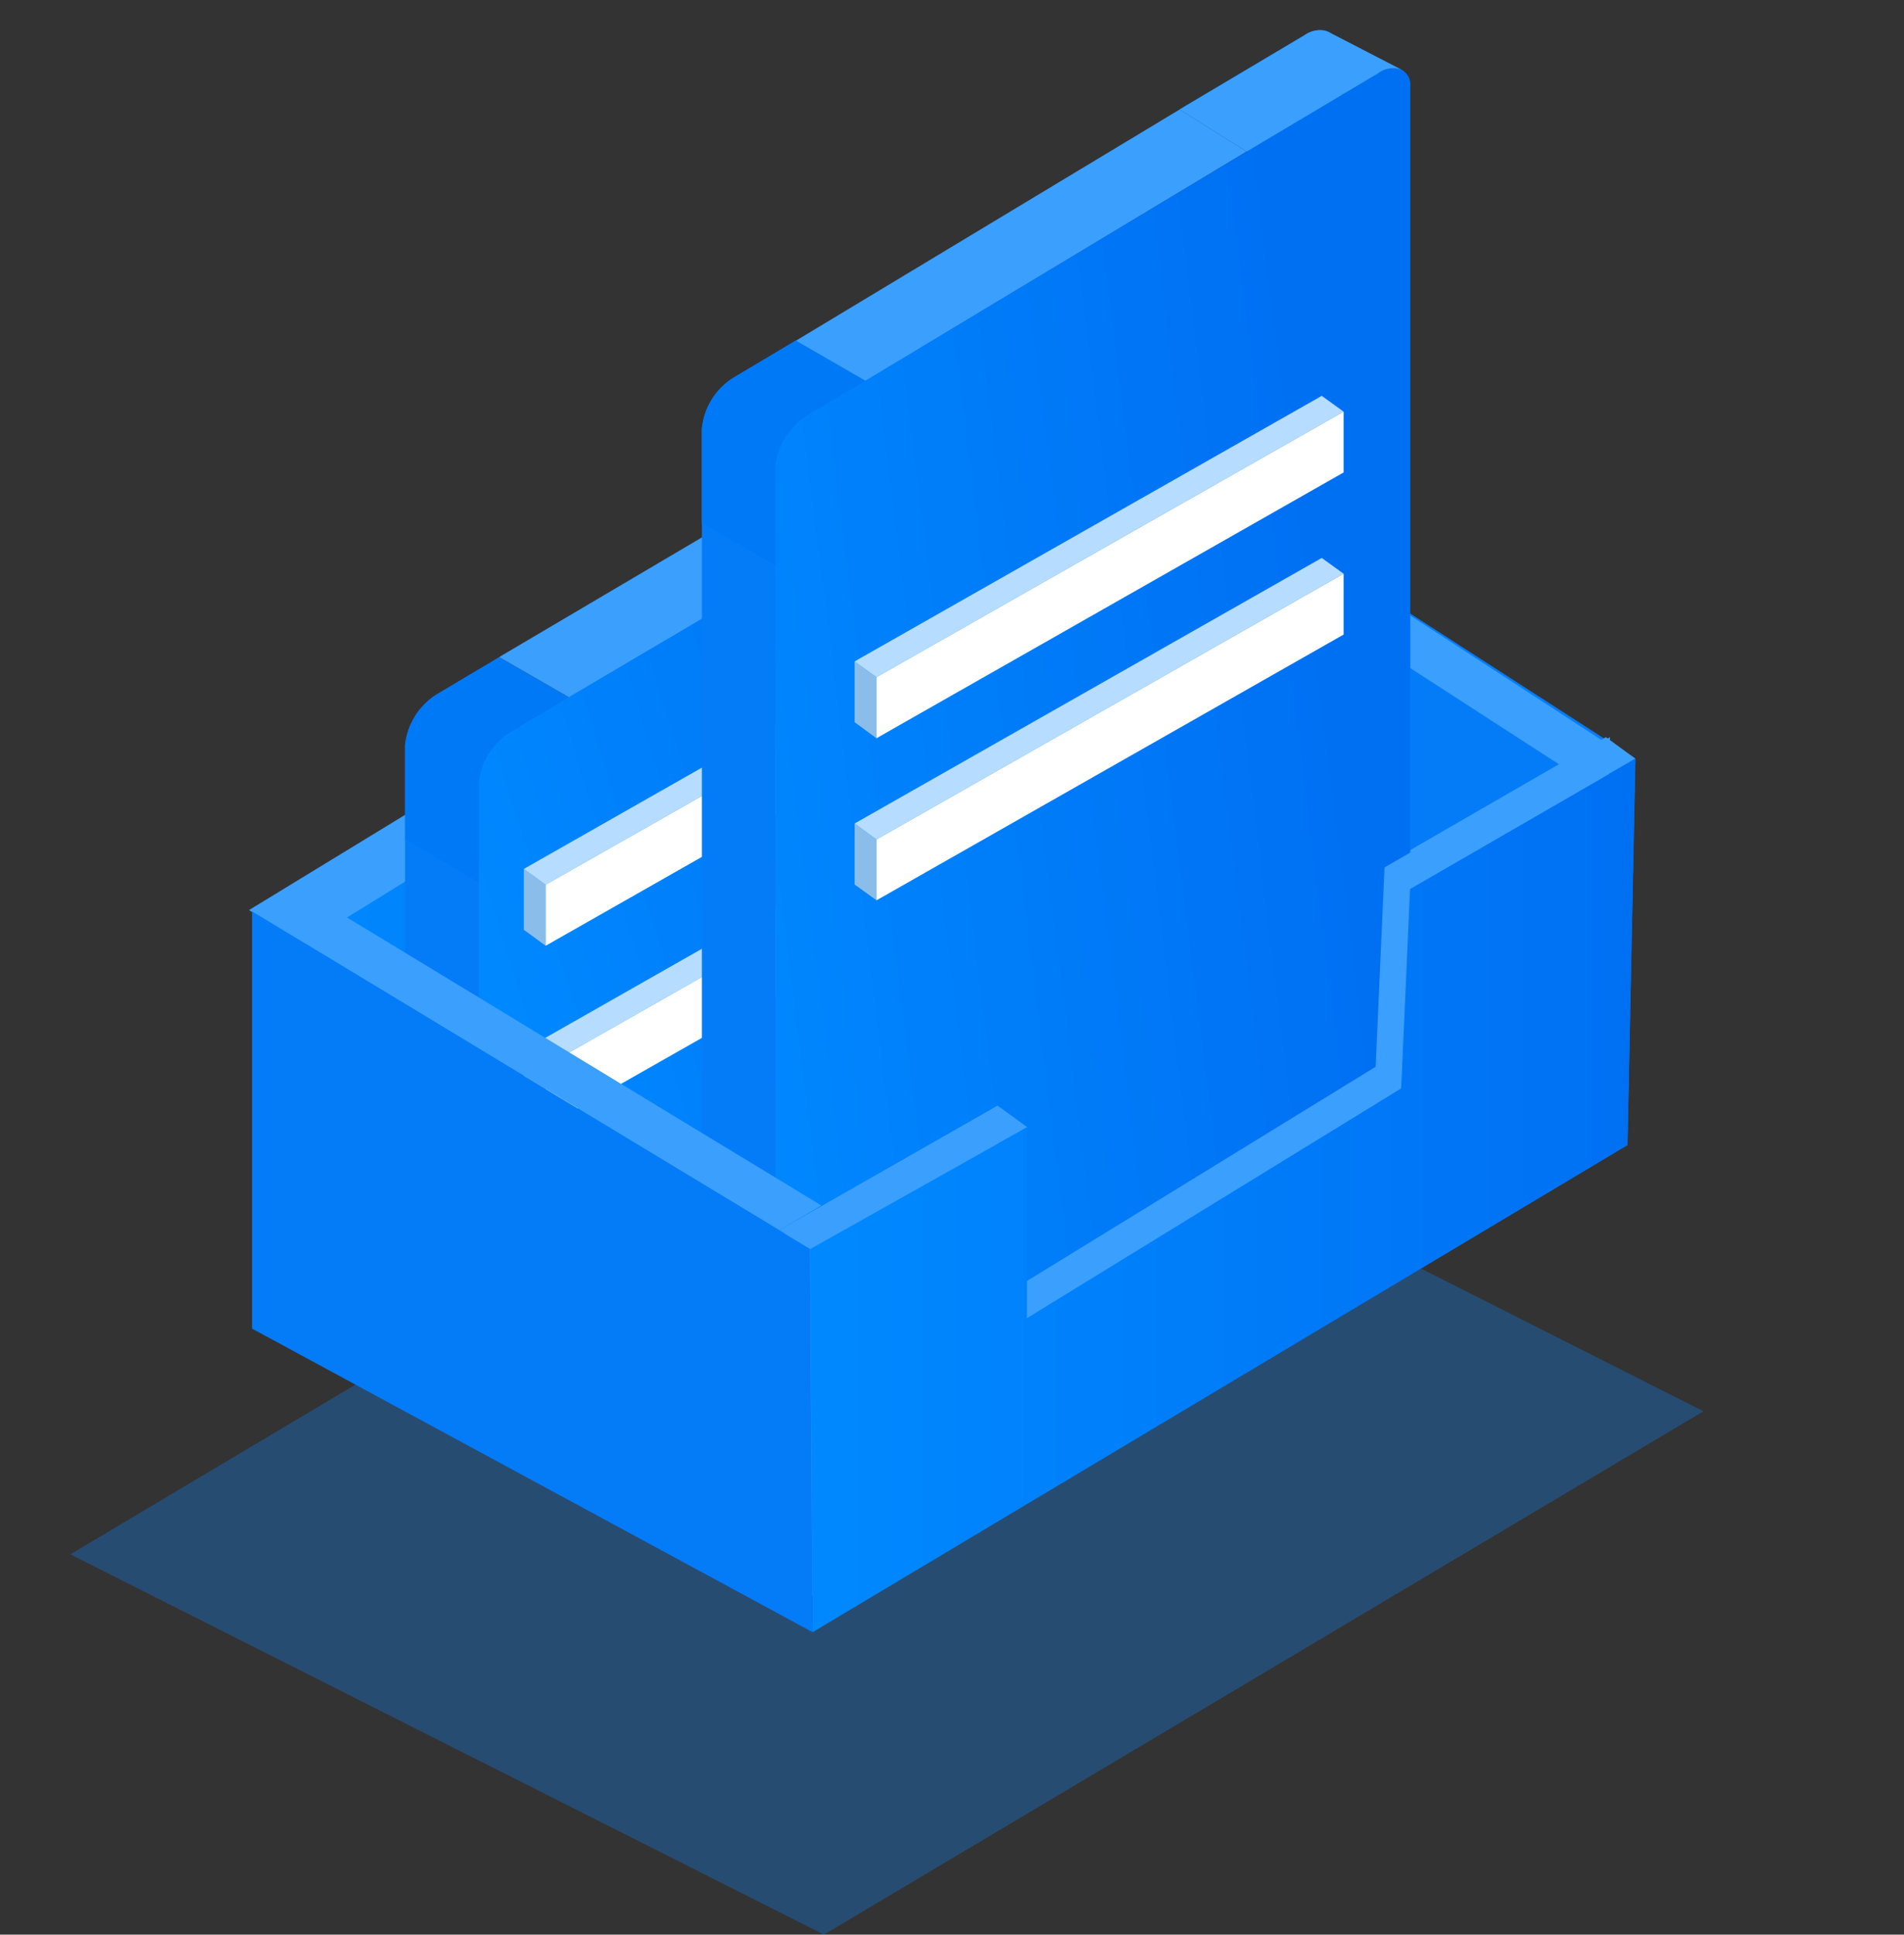 <svg xmlns="http://www.w3.org/2000/svg" xmlns:xlink="http://www.w3.org/1999/xlink" width="88" height="89.391" viewBox="0 0 88 89.391"><rect x="0" y="0" width="88" height="89.391" fill="#333333" stroke="none"/><defs><linearGradient id="a" y1="0.721" x2="1" y2="0.721" gradientUnits="objectBoundingBox"><stop offset="0" stop-color="#0089ff"/><stop offset="1" stop-color="#0070f3"/></linearGradient><linearGradient id="b" x1="0.625" y1="2.65" x2="0.185" y2="1.795" gradientUnits="objectBoundingBox"><stop offset="0" stop-color="#45a3fd"/><stop offset="0.52" stop-color="#0089ff"/><stop offset="1" stop-color="#0079f7"/></linearGradient><linearGradient id="c" x1="0.5" y1="-2.622" x2="0.5" y2="-3.354" gradientUnits="objectBoundingBox"><stop offset="0.01" stop-color="#047cf8"/><stop offset="1" stop-color="#0070f3"/></linearGradient><linearGradient id="d" x1="31.988" y1="-1740.264" x2="32.463" y2="-1742.203" gradientUnits="objectBoundingBox"><stop offset="0.01" stop-color="#51a6f9"/><stop offset="1" stop-color="#0070f3"/></linearGradient><linearGradient id="e" x1="-12.064" y1="23.585" x2="33.215" y2="-8.68" xlink:href="#d"/><linearGradient id="f" x1="0.115" y1="0.908" x2="0.816" y2="0.607" xlink:href="#a"/><linearGradient id="g" x1="0.62" y1="11.765" x2="0.371" y2="10.686" gradientUnits="objectBoundingBox"><stop offset="0" stop-color="#0070f3"/><stop offset="1" stop-color="#3b9ffd"/></linearGradient><linearGradient id="h" x1="0.625" y1="5.343" x2="0.184" y2="4.488" xlink:href="#b"/><linearGradient id="i" x1="0.5" y1="-3.308" x2="0.5" y2="-4.046" xlink:href="#c"/><linearGradient id="j" x1="31.986" y1="-1734.684" x2="32.463" y2="-1736.624" xlink:href="#d"/><linearGradient id="k" x1="-12.047" y1="28.54" x2="33.169" y2="-3.412" xlink:href="#d"/><linearGradient id="l" x1="-0.043" y1="0.965" x2="0.946" y2="0.695" xlink:href="#a"/><linearGradient id="m" x1="0.619" y1="15.589" x2="0.37" y2="14.509" xlink:href="#g"/><linearGradient id="n" x1="0" y1="-0.007" y2="-0.007" xlink:href="#a"/></defs><rect width="88" height="88" fill="none"/><path d="M3.25,71.82,38.08,89.39,78.73,65.21,43.92,47.62Z" fill="#0f82f8" opacity="0.32" style="isolation:isolate"/><path d="M50.65,19.51V38.27l-38.72,23-.28-19.16Z" fill="url(#a)"/><path d="M11.93,61.27,37.55,75.41l37.67-22.5L50.65,37.57Z" fill="#0064bf"/><path d="M13.96,43.68l-2.45-1.63L49.97,18.59l2.45,1.31Z" fill="#3b9ffd"/><path d="M75.22,52.91,50.65,38.27V18.99L75.58,35.05Z" fill="#047cf8"/><path d="M50.65,18.99l-2.01,1.18L72.17,35.39l1.94-1.14Z" fill="#3b9ffd"/><path d="M65.16,41.07l-1.37-.99,10.43-6.02,1.36.99Z" fill="#3b9ffd"/><path d="M63.79,40.08l-.4,9.21L46.09,59.91l1.37,1L64.75,50.29l.41-9.22Z" fill="#3b9ffd"/><path d="M27.63,33l-4.56-2.63-2.86,1.7a3.16,3.16,0,0,0-1.49,2.37V38.8l4.16,2.42Z" fill="#0083ef"/><path d="M27.63,33l-4.56-2.63-2.86,1.7a3.16,3.16,0,0,0-1.49,2.37V38.8l4.16,2.42Z" fill="url(#b)"/><path d="M22.13,57V40.77l-3.41-2V55.64h0Z" fill="#047cf8"/><path d="M20.21,62l1.92-1.14V57l-3.39-1.38V61.5C18.81,62.2,19.44,62.42,20.21,62Z" fill="#0083ef"/><path d="M22.13,63.12V57l-3.39-1.38s-.07,5.3,0,5.86a.693.693,0,0,0,.45.65L22.67,64h0a.73.73,0,0,1-.54-.88Z" fill="url(#c)"/><path d="M22.66,57.24v3.27L53.5,42.28A3.16,3.16,0,0,0,55,39.91V15.27L26.3,32.21l1.33.77L22.89,41.2l-.76-.43V57Z" fill="#0083ef"/><path d="M22.13,57.02v3.8l.53-.32V57.23Z" fill="#0083ef"/><path d="M23.07,30.36l3.23,1.86L50.85,17.74l-3.1-1.94Z" fill="#3b9ffd"/><path d="M50.85,17.74h0L55,15.27Z" fill="url(#d)"/><path d="M58,14a1.14,1.14,0,0,0-1.09.16L55,15.27l-4.15,2.47.49.3Z" fill="url(#e)"/><path d="M58,14a1.14,1.14,0,0,0-1.09.16L55,15.27l-4.15,2.47L26.3,32.21l-2.68,1.6a3.18,3.18,0,0,0-1.49,2.38V63.12a.75.75,0,0,0,.53.81,1.27,1.27,0,0,0,1-.21L56.92,44a3.16,3.16,0,0,0,1.49-2.37V14.73A.77.77,0,0,0,58,14Z" fill="url(#f)"/><path d="M55,13c0-.82-.67-1.09-1.49-.6l-5.76,3.4,3.1,1.94L55,15.27Z" fill="#0083ef"/><path d="M54.64,12.23h0a1.11,1.11,0,0,0-1.12.15L47.75,15.8l3.1,1.94L55,15.27l1.92-1.14A1.14,1.14,0,0,1,58,14h0Z" fill="url(#g)"/><path d="M25.22,43.7l-1.01-.74V40.15l1.01.73Z" fill="#8bbdea"/><path d="M25.22,40.88l-1.01-.73L45.8,27.87l1.01.74Z" fill="#b6dcff"/><path d="M46.81,28.61v2.81L25.22,43.7V40.88Z" fill="#fff"/><path d="M25.22,52.06l-1.01-.73V48.52l1.01.73Z" fill="#8bbdea"/><path d="M25.22,49.25l-1.01-.73L45.8,36.24l1.01.74Z" fill="#b6dcff"/><path d="M46.81,36.98v2.81L25.22,52.06V49.25Z" fill="#fff"/><path d="M41.35,18.37l-4.56-2.64-2.87,1.71a3.13,3.13,0,0,0-1.48,2.37v4.37l4.16,2.41Z" fill="#0083ef"/><path d="M41.35,18.37l-4.56-2.64-2.87,1.71a3.13,3.13,0,0,0-1.48,2.37v4.37l4.16,2.41Z" fill="url(#h)"/><path d="M35.85,59.78V26.15l-3.41-2V58.41h0Z" fill="#047cf8"/><path d="M33.93,64.73l1.92-1.15v-3.8l-3.39-1.37v5.86C32.53,65,33.15,65.18,33.93,64.73Z" fill="#0083ef"/><path d="M35.85,65.88v-6.1l-3.39-1.37s-.07,5.29,0,5.86a.68.68,0,0,0,.45.65l3.48,1.81h0a.73.73,0,0,1-.54-.85Z" fill="url(#i)"/><path d="M36.38,60v3.28L60.29,48.92a3.18,3.18,0,0,0,1.48-2.37v-42L40,17.59l1.34.77L36.6,26.58l-.75-.44V59.77Z" fill="#0083ef"/><path d="M35.85,59.78v3.8l.53-.31V59.99Z" fill="#0083ef"/><path d="M36.79,15.74l3.22,1.86L57.62,7l-3.1-1.94Z" fill="#3b9ffd"/><path d="M57.62,7h0l4.15-2.47Z" fill="url(#j)"/><path d="M64.78,3.22a1.14,1.14,0,0,0-1.09.16L61.77,4.53,57.62,7l.49.3Z" fill="url(#k)"/><path d="M64.78,3.22a1.14,1.14,0,0,0-1.09.16L61.77,4.53,57.62,7,40,17.59l-2.67,1.59a3.18,3.18,0,0,0-1.49,2.38V65.87a.76.76,0,0,0,.53.82,1.36,1.36,0,0,0,1-.21L63.69,50.67a3.16,3.16,0,0,0,1.49-2.37V4a.79.79,0,0,0-.4-.78Z" fill="url(#l)"/><path d="M61.77,2.23c0-.82-.67-1.09-1.49-.6L54.52,5.05,57.62,7l4.15-2.46Z" fill="#0083ef"/><path d="M61.41,1.48h0a1.14,1.14,0,0,0-1.12.15L54.52,5.06,57.62,7l4.15-2.47,1.92-1.14a1.14,1.14,0,0,1,1.09-.17h0Z" fill="url(#m)"/><path d="M40.51,41.6l-1.01-.73V38.05l1.01.74Z" fill="#8bbdea"/><path d="M40.51,38.79l-1.01-.74L61.09,25.78l1.01.73Z" fill="#b6dcff"/><path d="M62.1,26.51v2.81L40.51,41.6V38.79Z" fill="#fff"/><path d="M40.51,34.11l-1.01-.74V30.56l1.01.73Z" fill="#8bbdea"/><path d="M40.51,31.29l-1.01-.73L61.09,18.29l1.01.73Z" fill="#b6dcff"/><path d="M62.1,19.02v2.81L40.51,34.11V31.29Z" fill="#fff"/><path d="M37.44,57.71l-1.42-.87,10.09-5.75,1.37.99Z" fill="#3b9ffd"/><path d="M13.96,41.13l-2.31.98L36.02,56.84l1.94-1.14Z" fill="#3b9ffd"/><path d="M63.99,40.08l-.41,9.21L46.29,59.91l-.18-8.82-9.84,5.62.11,17.71,37.66-22.5.37-17.86Z" fill="#3b9ffd"/><path d="M64.76,50.29l.41-9.21,10.42-6.02-.37,17.85L37.55,75.42l-.1-17.71,10.03-5.63-.02,8.83Z" fill="url(#n)"/><path d="M37.55,75.41,11.65,61.39V42.11l25.79,15.6Z" fill="#047cf8"/></svg>
